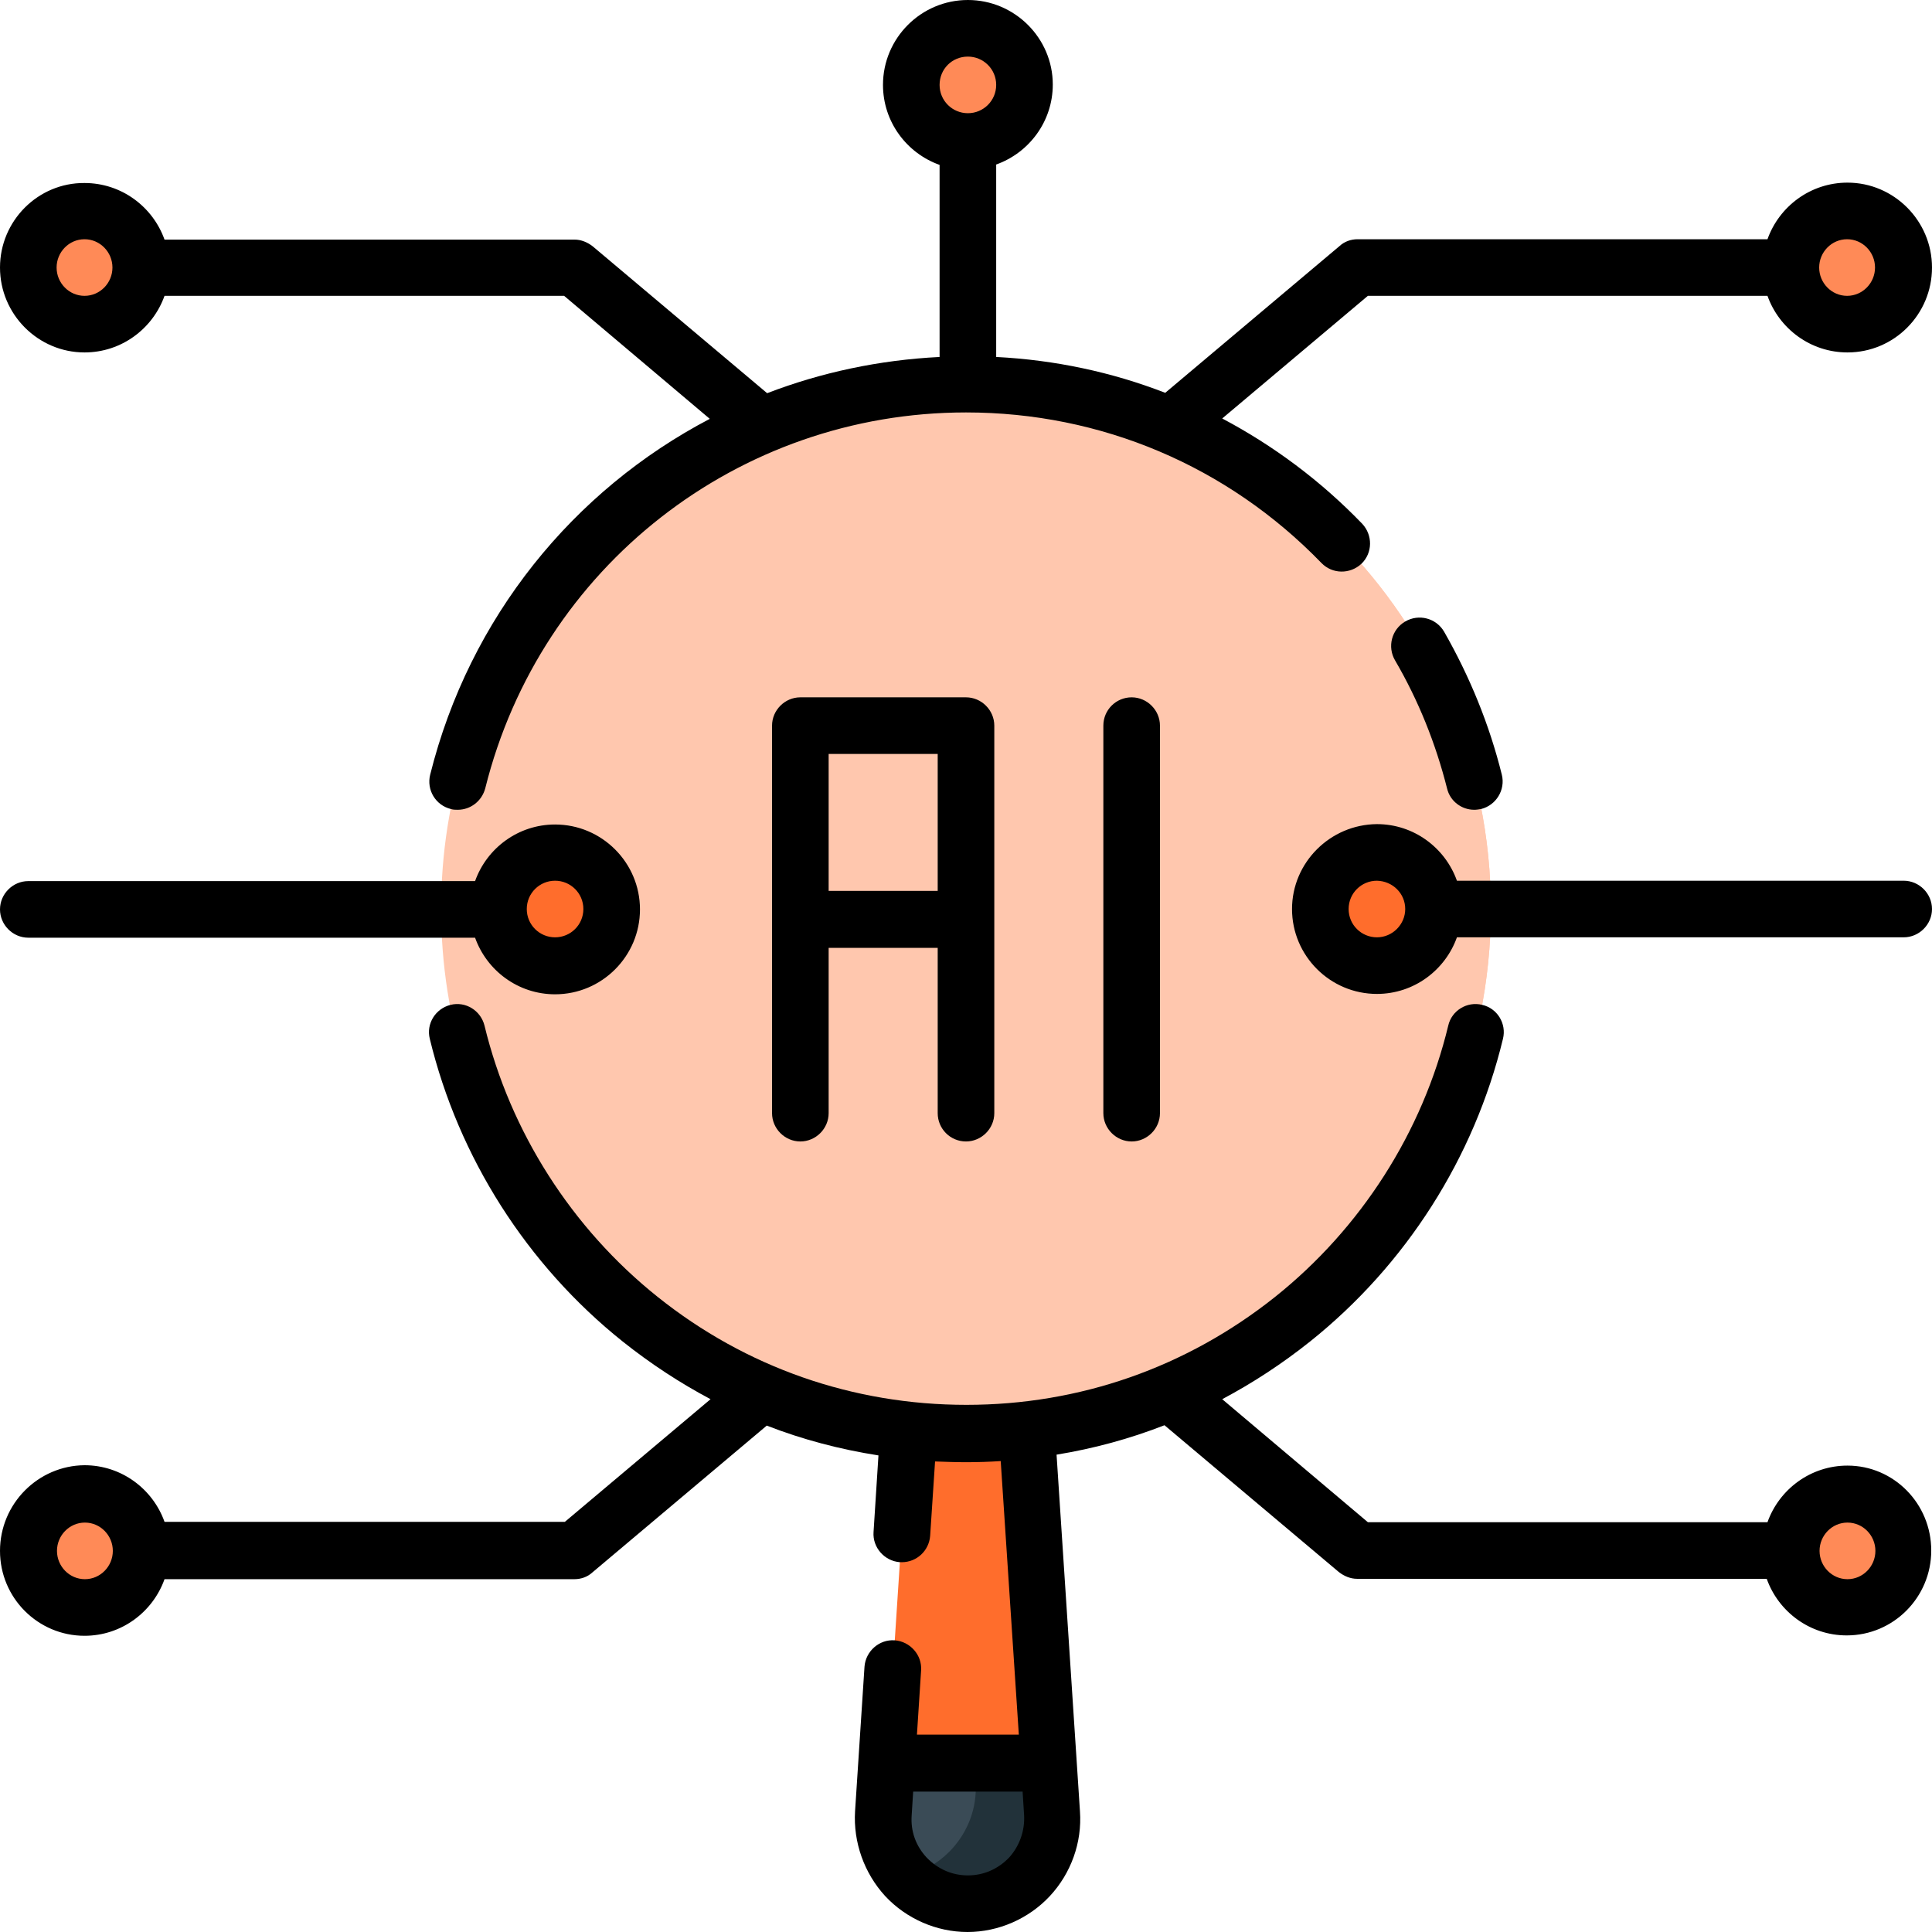 <svg version="1.1" id="Layer_1" xmlns="http://www.w3.org/2000/svg" x="0" y="0" viewBox="0 0 512 512" xml:space="preserve"><style>.st0{fill:#ff8a57}.st1{fill:#ff6d2c}.st4{fill:#ffc7ae}</style><circle class="st0" cx="256.5" cy="22.5" r="15"/><ellipse class="st0" cx="22.5" cy="411" rx="14.9" ry="15"/><ellipse class="st0" cx="489.6" cy="411" rx="14.9" ry="15"/><ellipse class="st0" cx="22.4" cy="70.9" rx="14.9" ry="15"/><ellipse class="st0" cx="489.5" cy="70.9" rx="14.9" ry="15"/><path class="st1" d="M278.9 482.1c0 12.3-10 22.4-22.4 22.4-6.6 0-12.4-2.8-16.5-7.3-4-4.4-6.3-10.3-5.9-16.7l.9-13.3 5.7-87.2h31.5l5.7 87.2.9 13.3c.1.6.1 1.1.1 1.6z"/><path d="M278.9 482.1c0 12.3-10 22.4-22.4 22.4-6.6 0-12.4-2.8-16.5-7.3-4-4.4-6.3-10.3-5.9-16.7l.9-13.3h43l.9 13.3v1.6z" fill="#3a4b56"/><path d="M278.9 482.1c0 12.3-10 22.4-22.4 22.4-6.6 0-12.4-2.8-16.5-7.3 4.4-1 8.4-3.3 11.5-6.4 4.4-4.4 7.1-10.4 7.1-17l-.3-6.5H278l.9 13.3v1.5z" fill="#22323a"/><g><path class="st4" d="M395.1 240.9c0 76.8-62.3 139.1-139.1 139.1-17.5 0-34.3-3.2-49.7-9.1-52.3-20-89.4-70.6-89.4-130S154 131 206.3 111c15.4-5.9 32.2-9.1 49.7-9.1 76.8 0 139.1 62.2 139.1 139z"/><path class="st4" d="M395.1 240.9c0 76.8-62.3 139.1-139.1 139.1-17.5 0-34.3-3.2-49.7-9.1 7.6 1.4 15.4 2.1 23.4 2.1 72.9 0 132-59.1 132-132s-59.1-132-132-132c-8 0-15.8.7-23.4 2.1 15.4-5.9 32.2-9.1 49.7-9.1 76.8-.1 139.1 62.1 139.1 138.9z"/></g><g><circle class="st1" cx="147.1" cy="240.9" r="15"/><circle class="st1" cx="364.9" cy="240.9" r="15"/></g><g><path d="M390.7 214.6c.6 0 1.2-.1 1.8-.2 4-1 6.5-5.1 5.5-9.1-3.3-13.3-8.5-26-15.3-37.9-2.1-3.6-6.7-4.8-10.3-2.7-3.6 2.1-4.8 6.7-2.7 10.3 6.2 10.6 10.8 22.1 13.8 34 .8 3.3 3.8 5.6 7.2 5.6zM256 302.5c4.1 0 7.5-3.4 7.5-7.5V192.3c0-4.1-3.4-7.5-7.5-7.5h-43.9c-4.1 0-7.5 3.4-7.5 7.5V295c0 4.1 3.4 7.5 7.5 7.5s7.5-3.4 7.5-7.5v-43.8h28.9V295c0 4.1 3.3 7.5 7.5 7.5zm-36.4-66.4v-36.3h28.9v36.3h-28.9zM292.4 192.3V295c0 4.1 3.4 7.5 7.5 7.5s7.5-3.4 7.5-7.5V192.3c0-4.1-3.4-7.5-7.5-7.5s-7.5 3.3-7.5 7.5zM147.1 218.5c-9.8 0-18.1 6.3-21.2 15H7.5c-4.1 0-7.5 3.4-7.5 7.5s3.4 7.5 7.5 7.5h118.4c3.1 8.7 11.4 15 21.2 15 12.4 0 22.5-10.1 22.5-22.5s-10.1-22.5-22.5-22.5zm0 29.9c-4.1 0-7.5-3.3-7.5-7.5s3.4-7.5 7.5-7.5 7.5 3.3 7.5 7.5-3.4 7.5-7.5 7.5zM342.4 240.9c0 12.4 10.1 22.5 22.5 22.5 9.8 0 18.1-6.3 21.2-15h118.4c4.1 0 7.5-3.4 7.5-7.5s-3.4-7.5-7.5-7.5H386.1c-3.1-8.7-11.4-15-21.2-15-12.4.1-22.5 10.2-22.5 22.5zm30 0c0 4.1-3.4 7.5-7.5 7.5s-7.5-3.3-7.5-7.5 3.4-7.5 7.5-7.5c4.2.1 7.5 3.4 7.5 7.5z"/><path d="M489.6 388.4c-9.8 0-18.1 6.3-21.2 15H362.5l-38.6-32.6c8.1-4.3 15.9-9.4 23.3-15.3 25.4-20.3 43.5-48.7 51.1-80.2 1-4-1.5-8.1-5.5-9-4-1-8.1 1.5-9 5.5-6.8 28.2-23.1 53.7-45.9 71.9-23.5 18.7-51.8 28.6-81.8 28.6s-58.4-9.9-81.8-28.6c-22.8-18.2-39.1-43.8-45.9-71.9-1-4-5-6.5-9-5.5s-6.5 5-5.5 9c7.6 31.4 25.7 59.9 51.1 80.2 7.4 5.9 15.2 11 23.3 15.3l-38.6 32.5H43.6c-3.1-8.7-11.4-15-21.2-15C10.1 388.4 0 398.5 0 411s10.1 22.5 22.4 22.5c9.8 0 18.1-6.3 21.2-15h108.6c1.8 0 3.5-.6 4.8-1.8l46.2-38.9c9.5 3.7 19.4 6.3 29.6 7.9l-1.3 20.3c-.3 4.1 2.9 7.7 7 8h.5c3.9 0 7.2-3 7.5-7l1.3-19.7c2.7.1 5.5.2 8.2.2 3.1 0 6.2-.1 9.2-.3l4.8 72.5h-27l1.1-17c.3-4.1-2.9-7.7-7-8-4.1-.3-7.7 2.9-8 7l-2.5 38.3c-.5 8.2 2.4 16.4 8 22.5 5.6 6 13.6 9.5 21.8 9.5 8.2 0 16.2-3.5 21.8-9.5 5.6-6 8.6-14.2 8-22.5l-6.2-94.5c9.8-1.6 19.4-4.2 28.6-7.8l46.2 38.9c1.4 1.1 3.1 1.8 4.8 1.8h108.6c3.1 8.7 11.4 15 21.2 15 12.4 0 22.4-10.1 22.4-22.5s-9.9-22.5-22.2-22.5zM22.5 418.5c-4.1 0-7.4-3.4-7.4-7.5s3.3-7.5 7.4-7.5c4.1 0 7.4 3.4 7.4 7.5s-3.3 7.5-7.4 7.5zm244.9 73.8c-2.9 3-6.7 4.7-10.9 4.7s-8-1.7-10.9-4.7c-2.9-3.1-4.3-7-4-11.2l.4-6.3h29l.4 6.3c.2 4.1-1.2 8.1-4 11.2zm222.2-73.8c-4.1 0-7.4-3.4-7.4-7.5s3.3-7.5 7.4-7.5c4.1 0 7.4 3.4 7.4 7.5s-3.3 7.5-7.4 7.5zM22.4 93.4c9.8 0 18.1-6.3 21.2-15h105.9l38.6 32.6c-36.1 18.9-63.7 52.6-74.1 94.3-1 4 1.4 8.1 5.5 9.1.6.2 1.2.2 1.8.2 3.4 0 6.4-2.3 7.3-5.7 14.6-58.6 67-99.6 127.4-99.6 35.8 0 69.3 14.2 94.2 39.9 2.9 3 7.6 3 10.6.2 3-2.9 3-7.6.2-10.6-11-11.4-23.5-20.7-37.1-27.9l38.6-32.5h105.9c3.1 8.7 11.4 15 21.2 15 12.4 0 22.4-10.1 22.4-22.5s-10.1-22.5-22.4-22.5c-9.8 0-18.1 6.3-21.2 15H359.8c-1.8 0-3.5.6-4.8 1.8l-46.2 38.9c-14.2-5.5-29.2-8.7-44.8-9.5v-51c8.7-3.1 15-11.4 15-21.2C279 10.1 268.9 0 256.5 0S234 10.1 234 22.5c0 9.8 6.3 18.1 15 21.2v50.9c-16 .8-31.4 4.1-45.7 9.6l-46.2-38.9c-1.4-1.1-3.1-1.8-4.8-1.8H43.6c-3.1-8.7-11.4-15-21.2-15C10.1 48.4 0 58.5 0 70.9s10.1 22.5 22.4 22.5zm467.1-30c4.1 0 7.4 3.4 7.4 7.5s-3.3 7.5-7.4 7.5c-4.1 0-7.4-3.4-7.4-7.5s3.3-7.5 7.4-7.5zM256.5 15c4.1 0 7.5 3.3 7.5 7.5s-3.4 7.5-7.5 7.5-7.5-3.3-7.5-7.5 3.3-7.5 7.5-7.5zM22.4 63.4c4.1 0 7.4 3.4 7.4 7.5s-3.3 7.5-7.4 7.5c-4.1 0-7.4-3.4-7.4-7.5s3.3-7.5 7.4-7.5z"/></g></svg>